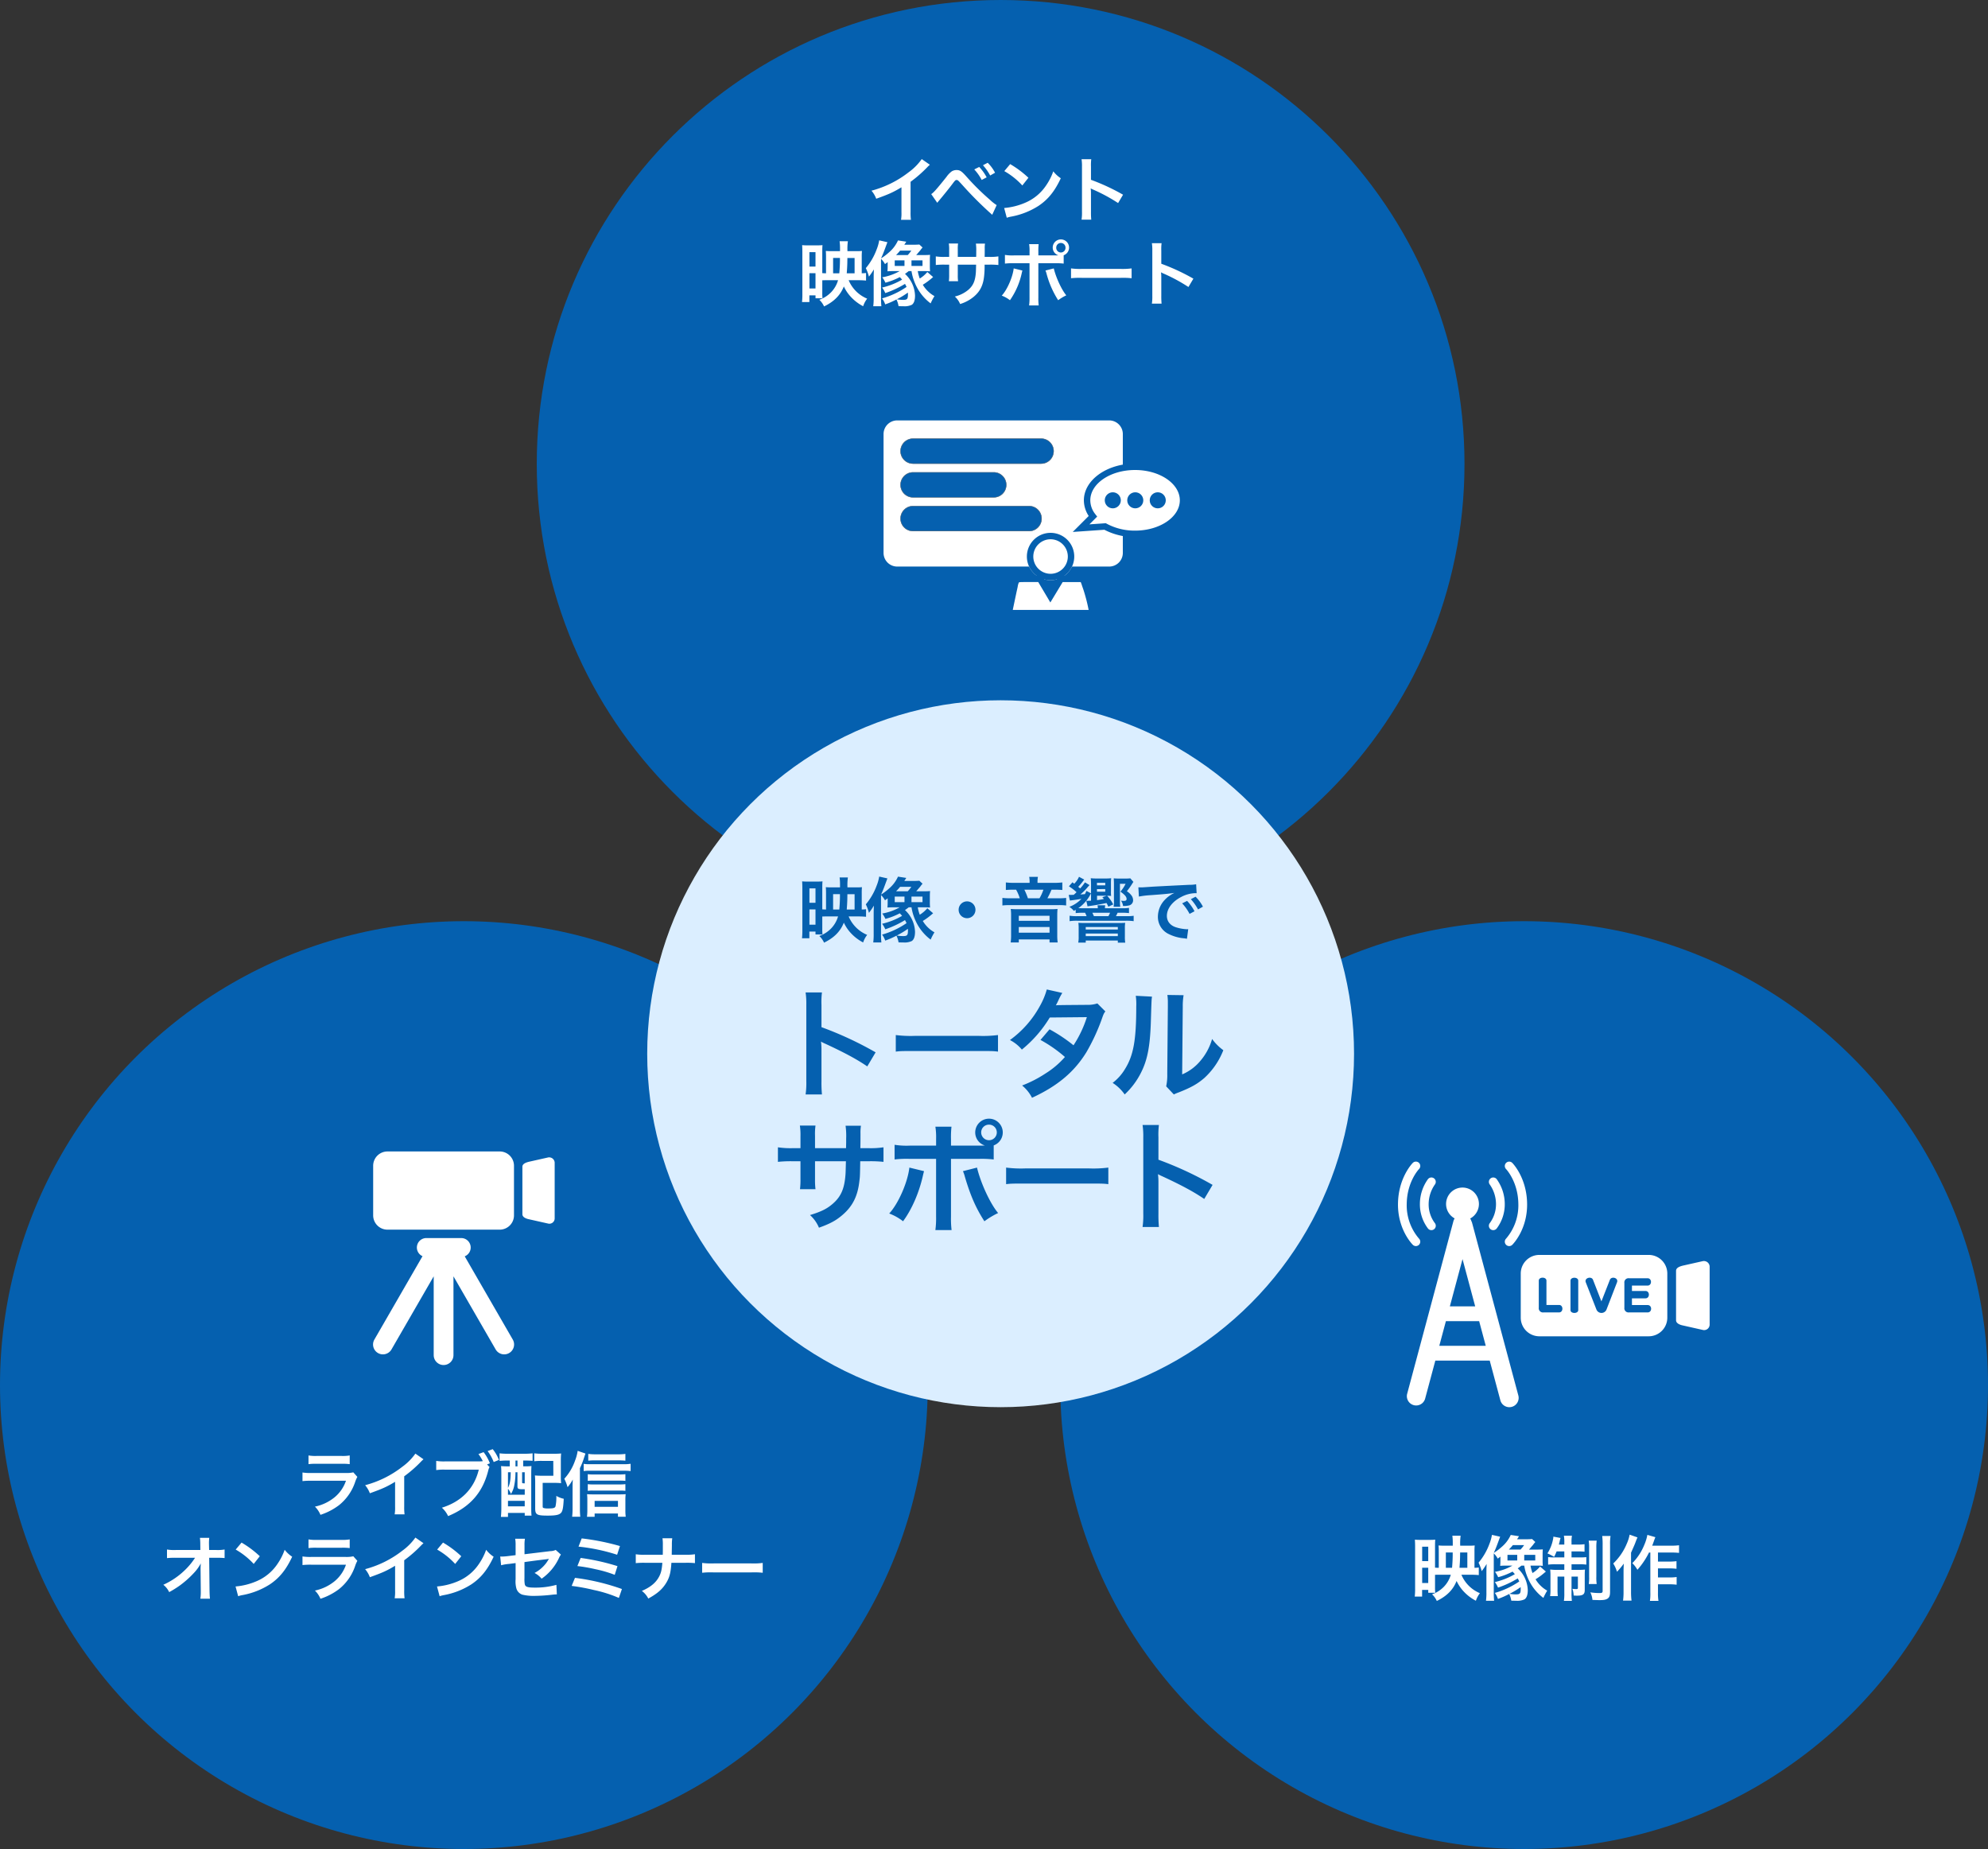 <svg xmlns="http://www.w3.org/2000/svg" width="900" height="837" viewBox="0 0 900 837">
  <rect x="0" y="0" width="900" height="837" fill="#333333" stroke="none"/>
  <g id="グループ_73" data-name="グループ 73" transform="translate(-1500 -1065)">
    <circle id="楕円形_3" data-name="楕円形 3" cx="210" cy="210" r="210" transform="translate(1980 1482)" fill="#0560af"/>
    <circle id="楕円形_4" data-name="楕円形 4" cx="210" cy="210" r="210" transform="translate(1500 1482)" fill="#0560af"/>
    <path id="パス_1111" data-name="パス 1111" d="M210,0C325.98,0,420,94.02,420,210S325.98,420,210,420,0,325.98,0,210,94.02,0,210,0Z" transform="translate(1743 1065)" fill="#0560af"/>
    <circle id="楕円形_5" data-name="楕円形 5" cx="160" cy="160" r="160" transform="translate(1793 1382)" fill="#dbeeff"/>
    <path id="パス_1144" data-name="パス 1144" d="M-73.6-9.152a13.019,13.019,0,0,1-3.136,5.44A14.018,14.018,0,0,1-82.08-.288,9.145,9.145,0,0,1-79.936,2.72c4.544-2.208,7.392-5.088,8.96-9.056A18.27,18.27,0,0,0-67.36-1.152a20.446,20.446,0,0,0,5.12,3.776A11.094,11.094,0,0,1-60.416-.8,15.528,15.528,0,0,1-68.8-9.152h4.384c1.376,0,2.528.064,3.488.16v-3.424a18.765,18.765,0,0,1-1.952.128V-19.68a26.357,26.357,0,0,1,.1-2.72,25.018,25.018,0,0,1-2.528.1h-4.032a24.961,24.961,0,0,1,.192-4.512H-72.9a22.746,22.746,0,0,1,.192,3.232v1.28h-3.68c-1.312,0-1.952-.032-2.752-.1.064.736.1,1.472.1,2.624v7.488c-.576,0-1.12-.032-1.7-.064v-9.792c0-1.376.032-2.176.1-2.88-.7.064-1.376.1-2.784.1H-87.2c-1.28,0-1.888-.032-2.656-.1.064,1.056.1,1.952.1,3.136V-3.04A30.266,30.266,0,0,1-89.92.736h3.328V-2.3h2.784V-.992h3.168a22.544,22.544,0,0,1-.1-2.592V-9.12c1.12-.032,1.28-.032,1.664-.032Zm-2.24-3.136v-6.944h3.1v.992c0,1.888-.128,4.1-.288,5.952Zm6.176,0c.128-1.632.224-3.168.256-4.7l.032-2.24h3.264v6.944Zm-16.9-9.568h2.752v6.528H-86.56Zm0,9.536h2.752v6.912H-86.56Zm35.424-3.232c0,1.024-.032,1.664-.1,2.368.8-.064,1.632-.1,2.56-.1H-45.7a24.185,24.185,0,0,1-7.9,2.816,12.006,12.006,0,0,1,1.44,2.432,30.878,30.878,0,0,0,6.5-2.528,12.914,12.914,0,0,1,1.056,1.152,32.256,32.256,0,0,1-9.056,3.584,10.886,10.886,0,0,1,1.44,2.5A44.311,44.311,0,0,0-43.3-7.488a14.119,14.119,0,0,1,.7,1.376A37.68,37.68,0,0,1-53.664-.928a9.63,9.63,0,0,1,1.408,2.72,35.551,35.551,0,0,0,5.088-2.24,10.75,10.75,0,0,1,.96,3.04c1.088.032,1.76.032,2.144.032a7.714,7.714,0,0,0,3.84-.64c.96-.64,1.472-2.016,1.472-4.192A13.991,13.991,0,0,0-43.3-12.032c.544-.352.64-.448,1.7-1.248h1.248a23.483,23.483,0,0,0,2.336,7.1,21.794,21.794,0,0,0,6.336,7.52,25.171,25.171,0,0,1,1.728-3.3,13.323,13.323,0,0,1-2.656-1.92A14.174,14.174,0,0,1-35.232-7.1a30.324,30.324,0,0,0,4.256-3.136l.416-.352-2.624-2.272A14.151,14.151,0,0,1-36.608-9.92a17.393,17.393,0,0,1-.9-3.36h3.04a24.585,24.585,0,0,1,2.528.1,23.908,23.908,0,0,1-.1-2.592v-2.336c0-1.152.032-1.792.1-2.528-.7.064-1.344.1-2.528.1h-3.744c.224-.256.288-.32.512-.576.288-.352.544-.64.7-.832.352-.384.544-.64.64-.736a10.091,10.091,0,0,1,1.024-1.28L-36.8-25.312c-.768.064-1.536.1-2.688.1h-4.128c.48-.7.48-.7.9-1.376l-3.744-.576a15.5,15.5,0,0,1-4.192,5.5,24.318,24.318,0,0,1-3.488,2.624c.992-2.208.992-2.208,2.88-7.328l-3.712-.832a19.1,19.1,0,0,1-1.152,4.1,28.372,28.372,0,0,1-4.9,8.48,20,20,0,0,1,1.408,3.84,31.363,31.363,0,0,0,2.24-3.264c-.1,2.368-.1,2.976-.1,4.1v8.736a27.962,27.962,0,0,1-.192,3.84h3.68a33.974,33.974,0,0,1-.16-3.872V-18.816a8.9,8.9,0,0,1,1.792,2.368c.608-.448.736-.544,1.216-.9Zm3.808-4.992A22.49,22.49,0,0,0-45.5-22.56h5.088a18.087,18.087,0,0,1-1.632,2.016Zm5.344,16.992c.032.384.032.576.032.736,0,2.144-.32,2.56-2.144,2.56A17.7,17.7,0,0,1-47.04-.512,34.49,34.49,0,0,0-41.984-3.552Zm-5.952-14.592h4.416v2.528h-4.416Zm7.584,0h4.992v2.528h-4.992ZM-15.2-15.968a3.8,3.8,0,0,0-3.808,3.808A3.8,3.8,0,0,0-15.2-8.352a3.8,3.8,0,0,0,3.808-3.808A3.8,3.8,0,0,0-15.2-15.968Zm28.32-8.384H6.112a28.4,28.4,0,0,1-3.744-.192v3.424a30.924,30.924,0,0,1,3.3-.128H7.008a18.6,18.6,0,0,1,1.664,3.872H4.608A28.394,28.394,0,0,1,.8-17.536v3.424a26.258,26.258,0,0,1,3.68-.16h21.5a25.978,25.978,0,0,1,3.68.16v-3.424a25.423,25.423,0,0,1-3.68.16h-4.8a38.3,38.3,0,0,0,1.856-3.872h1.472a33.614,33.614,0,0,1,3.424.128v-3.424a31.263,31.263,0,0,1-3.968.192H16.7v-.7a10.029,10.029,0,0,1,.192-2.016H12.928a10.752,10.752,0,0,1,.192,2.016Zm-.768,6.976a29.018,29.018,0,0,0-1.6-3.872H19.36a19.85,19.85,0,0,1-1.76,3.872Zm-4.7,4.96a29.477,29.477,0,0,1-3.072-.128,22.027,22.027,0,0,1,.16,2.88V-.512a23.227,23.227,0,0,1-.192,3.136h3.68V1.248h13.92V2.624h3.68a21.612,21.612,0,0,1-.192-3.136V-9.664a28.066,28.066,0,0,1,.128-2.88,29.084,29.084,0,0,1-3.072.128ZM8.224-9.44h13.92v2.272H8.224Zm0,5.088h13.92v2.56H8.224Zm25.76-6.3a24.558,24.558,0,0,1,3.328-.16h.928a12.475,12.475,0,0,1,.672,1.536h-4.1a20.881,20.881,0,0,1-3.584-.192v2.464A21.557,21.557,0,0,1,34.816-7.2H56.64a21.33,21.33,0,0,1,3.584.192V-9.44a22.857,22.857,0,0,1-3.584.16H52.192a13.632,13.632,0,0,0,.768-1.536h1.792a25.069,25.069,0,0,1,3.36.16v-2.368a18.318,18.318,0,0,1-3.36.16h-7.52a5.4,5.4,0,0,1,.128-1.344H43.872a4.725,4.725,0,0,1,.1,1.344H37.312c-.9,0-1.408,0-2.144-.032a17.36,17.36,0,0,0,5.5-6.24,4.384,4.384,0,0,1,.256-.448v3.3c-.768.032-1.472.064-1.76.064h-.384l.576,2.5a.474.474,0,0,0,.224-.032,2.379,2.379,0,0,1,.544-.1c2.56-.352,4.9-.768,7.808-1.376a13.236,13.236,0,0,1,.832,1.664l2.208-1.024a17.105,17.105,0,0,0-2.752-3.936c.928.032.928.032,1.792.1a16.71,16.71,0,0,1-.064-2.176v-3.52a21.694,21.694,0,0,1,.1-2.336,19.923,19.923,0,0,1-2.72.128H43.52a21.476,21.476,0,0,1-2.72-.128,25.651,25.651,0,0,1,.128,2.816v4.032L38.848-20.7c-.32.7-.48,1.024-.672,1.44-.9.1-1.216.1-2.08.16A25.218,25.218,0,0,0,39.488-22.5c.48-.544.48-.544.768-.832l-2.08-1.248A19.02,19.02,0,0,1,36-21.824c-.352-.32-.48-.416-.864-.736a25.985,25.985,0,0,0,2.3-2.752,2.357,2.357,0,0,0,.16-.192c.16-.192.16-.192.256-.32L35.488-27.1a10.632,10.632,0,0,1-2.144,3.136c-.32-.256-.448-.352-.832-.64l-1.6,1.824a22.463,22.463,0,0,1,3.456,2.656,16.8,16.8,0,0,1-1.28,1.184c-.672.032-1.5.032-2.016.032h-.256l.544,2.56a1.2,1.2,0,0,1,.32-.032c.192-.032.192-.032.416-.064,2.048-.256,2.592-.352,4.48-.672A14.2,14.2,0,0,1,31.1-13.5a8.848,8.848,0,0,1,2.048,1.824c.448-.256.448-.256.832-.48Zm9.664-7.872h4.384l-1.984.672c.352.384.48.512.7.8-1.056.224-2.08.384-3.1.512ZM42.24-9.28c-.1-.192-.448-.96-.7-1.536h8A11.6,11.6,0,0,1,48.8-9.28Zm1.376-13.952v-1.152H47.36v1.152Zm0,1.7H47.36v1.184H43.616Zm10.4-2.4h2.56a16.546,16.546,0,0,1-2.336,3.552c2.08,1.5,2.784,2.368,2.784,3.36,0,.576-.384.832-1.28.832-.32,0-.576-.032-1.248-.1a5.315,5.315,0,0,1,.928,2.4,10.345,10.345,0,0,0,2.624-.224,2.366,2.366,0,0,0,1.92-2.5,3.791,3.791,0,0,0-.512-1.728,7.611,7.611,0,0,0-2.3-2.208,36.367,36.367,0,0,0,2.56-3.648,2.984,2.984,0,0,1,.416-.576L58.72-26.4a17.441,17.441,0,0,1-2.272.1h-2.72a22.141,22.141,0,0,1-2.528-.1c.064.864.1,1.536.1,2.72v7.936a10.933,10.933,0,0,1-.16,2.208h3.008a12.691,12.691,0,0,1-.128-2.176ZM35.328-.064a12.968,12.968,0,0,1-.192,2.752h3.392V1.76H53.056v.96h3.36a15.772,15.772,0,0,1-.16-2.784V-3.52a17.61,17.61,0,0,1,.128-2.752c-.576.064-1.824.1-3.232.1H38.528c-1.5,0-2.4-.032-3.328-.1a20.225,20.225,0,0,1,.128,2.72Zm3.2-4.288H53.056v1.12H38.528Zm0,2.944H53.056V-.224H38.528ZM62.592-18.144a40.162,40.162,0,0,1,5.312-.64c6.208-.448,8.192-.64,10.784-1.024a14.151,14.151,0,0,0-4.448,3.232,11.143,11.143,0,0,0-3.04,7.52,8.562,8.562,0,0,0,4.576,7.712A19.252,19.252,0,0,0,83.264.768c.608.1.672.1,1.088.192l.576-4.352c-.32.032-.608.032-.64.032a19.419,19.419,0,0,1-4.768-.832c-2.688-.8-4.256-2.72-4.256-5.216,0-3.232,2.4-6.432,6.464-8.544a14.311,14.311,0,0,1,6.336-1.728,4.955,4.955,0,0,1,.672.032l-.224-4.064a17.241,17.241,0,0,1-3.3.256c-8.544.416-14.016.7-16.352.832-4.7.32-4.7.32-5.28.32-.16,0-.512,0-1.216-.032Zm19.584,3.072a21.6,21.6,0,0,1,3.36,4.768l2.24-1.184a20.738,20.738,0,0,0-3.36-4.7Zm9.408,1.5a18.506,18.506,0,0,0-3.328-4.512l-2.144,1.12a23.577,23.577,0,0,1,3.264,4.64Z" transform="translate(1953 1489)" fill="#0560af"/>
    <path id="パス_1145" data-name="パス 1145" d="M57.108,50.43a59.364,59.364,0,0,1-.216-5.994V30.18a27.918,27.918,0,0,0-.216-3.672,17.447,17.447,0,0,0,1.836.918c9.018,4.158,14.634,7.236,19.116,10.314l3.78-6.372A158.648,158.648,0,0,0,56.892,19.974V9.93a36.2,36.2,0,0,1,.216-5.67h-7.4a34.709,34.709,0,0,1,.324,5.508V44.382a36.377,36.377,0,0,1-.324,6.048ZM90.534,31.044c2.16-.27,2.754-.27,8.8-.27H128.01c6.048,0,6.642,0,8.8.27V23.538a53.03,53.03,0,0,1-8.748.378H99.282a53.03,53.03,0,0,1-8.748-.378Zm91.26-21.816a14.175,14.175,0,0,1-4.752.648c-13.176.108-13.176.108-14.04.216A26.908,26.908,0,0,0,164.3,7.5a28.454,28.454,0,0,1,1.62-3.024L158.9,2.91a32.919,32.919,0,0,1-3.132,7.506,46.423,46.423,0,0,1-13.554,15.39,17.142,17.142,0,0,1,5.4,4.32A55.867,55.867,0,0,0,160.248,15.6l16.794-.162a51.592,51.592,0,0,1-6.048,12.744,70.288,70.288,0,0,0-10.854-7.236l-4.1,4.806a61.132,61.132,0,0,1,11.07,7.722,39.2,39.2,0,0,1-8.856,7.506,54.423,54.423,0,0,1-10.53,5.4,17.138,17.138,0,0,1,4.482,5.562c11.5-5.292,19.116-11.664,24.624-20.628a90.573,90.573,0,0,0,6.912-14.85c.864-2.484.972-2.7,1.674-3.618Zm17.388-3.456a27.14,27.14,0,0,1,.216,4.914c0,15.12-1.242,22.086-5.13,28.3a22.186,22.186,0,0,1-5.562,6.21,19.219,19.219,0,0,1,5.454,5.238,34.388,34.388,0,0,0,7.452-9.99c2.808-5.562,4-11.664,4.374-22.194.324-10.584.324-10.584.54-12.1Zm14.31-.378a23.371,23.371,0,0,1,.216,3.564v1.62l-.27,30.456a24.2,24.2,0,0,1-.486,5.724l3.456,3.672a23.5,23.5,0,0,1,2.322-.972c5.616-2.214,8.424-3.834,11.5-6.48A33.512,33.512,0,0,0,238.818,30.4a22.635,22.635,0,0,1-5.076-5.076A26.387,26.387,0,0,1,228.45,35.2a21.71,21.71,0,0,1-8.262,6.156l.27-30.726a29.263,29.263,0,0,1,.378-5.13ZM53.976,74.736V69.174a27,27,0,0,1,.216-4.644H47.118a28.78,28.78,0,0,1,.27,4.806v5.4H44.2a38.33,38.33,0,0,1-7.02-.378v6.588a54.933,54.933,0,0,1,6.912-.27h3.294v7.992a35.555,35.555,0,0,1-.216,4.644h7.02a33.24,33.24,0,0,1-.216-4.536v-8.1H67.962c-.108,3.726-.108,5.022-.216,6.264-.486,6.21-2.052,9.774-5.724,12.96-2.592,2.268-5.184,3.564-10.314,5.13a16.042,16.042,0,0,1,4.05,5.724c4.968-1.782,7.614-3.186,10.53-5.67,4.7-4,7.02-8.586,7.776-15.5.27-2.052.27-2.43.378-8.91H78.06a54.933,54.933,0,0,1,6.912.27V74.358a38.33,38.33,0,0,1-7.02.378H74.5c.054-3.24.054-3.24.054-6.534a19.941,19.941,0,0,1,.216-3.618H67.8a34.416,34.416,0,0,1,.27,5.994v1.728l-.054,2.43Zm61.56-1.134V70.74a43.023,43.023,0,0,1,.216-5.724h-7.29a30.643,30.643,0,0,1,.324,5.562V73.6H96.906a34.656,34.656,0,0,1-6.912-.378v6.642a46.061,46.061,0,0,1,6.8-.27h11.988v26.136a40.212,40.212,0,0,1-.324,6.1h7.344a41.7,41.7,0,0,1-.27-6.048V79.6H128.01a46.487,46.487,0,0,1,6.858.27V73.494a6.236,6.236,0,1,0-8.37-5.886,6.188,6.188,0,0,0,4.374,5.94c-1.3.054-1.836.054-2.97.054Zm17.172-9.5a3.515,3.515,0,0,1,3.564,3.51,3.537,3.537,0,1,1-7.074,0A3.5,3.5,0,0,1,132.708,64.1ZM96.69,83.538c-.756,6.642-4.968,16.308-9.126,20.79a23.552,23.552,0,0,1,6.264,3.51c3.942-5.292,7.344-13.068,9.072-21.006.108-.486.216-.81.216-.918.054-.108.108-.432.216-.756Zm24.246,1.62a13.815,13.815,0,0,1,.864,2.484c2.538,8.586,4.968,14.148,8.856,20.2a35.707,35.707,0,0,1,6.21-3.726c-3.564-4.212-7.884-13.554-9.558-20.574Zm19.548,5.886c2.16-.27,2.754-.27,8.8-.27H177.96c6.048,0,6.642,0,8.8.27V83.538a53.031,53.031,0,0,1-8.748.378H149.232a53.031,53.031,0,0,1-8.748-.378Zm69.174,19.386a59.369,59.369,0,0,1-.216-5.994V90.18a27.918,27.918,0,0,0-.216-3.672,17.444,17.444,0,0,0,1.836.918c9.018,4.158,14.634,7.236,19.116,10.314l3.78-6.372a158.648,158.648,0,0,0-24.516-11.394V69.93a36.2,36.2,0,0,1,.216-5.67h-7.4a34.709,34.709,0,0,1,.324,5.508v34.614a36.377,36.377,0,0,1-.324,6.048Z" transform="translate(1815 1510)" fill="#0560af"/>
    <path id="パス_1148" data-name="パス 1148" d="M-70.336-21.216a24.608,24.608,0,0,1,3.68-.16h11.3a24.608,24.608,0,0,1,3.68.16v-3.936a18.208,18.208,0,0,1-3.744.224H-66.592a18.208,18.208,0,0,1-3.744-.224ZM-50.048-17.5a14,14,0,0,1-3.616.288H-68.9a22.714,22.714,0,0,1-4.16-.224v3.9a32.553,32.553,0,0,1,4.1-.16h15.584a16.65,16.65,0,0,1-5.152,7.488,20.781,20.781,0,0,1-8.9,4.224,11.15,11.15,0,0,1,2.5,3.712,28.476,28.476,0,0,0,8.384-4.352A22.628,22.628,0,0,0-49.12-13.44a14.427,14.427,0,0,1,.9-2.016Zm28.1-8.48A25.6,25.6,0,0,1-27.9-20a46.734,46.734,0,0,1-16.8,8.32A12.036,12.036,0,0,1-42.56-8.032c5.888-2.112,7.68-2.944,11.424-5.184V-1.952A18,18,0,0,1-31.328,1.5h4.48a24.208,24.208,0,0,1-.16-3.552V-15.712A56.587,56.587,0,0,0-19.456-22.3a13.181,13.181,0,0,1,1.184-1.12Zm32.448,4.9,1.28-.512a19.777,19.777,0,0,0-2.848-5.056l-2.336.864A18.323,18.323,0,0,1,8.576-22.56a19.854,19.854,0,0,1-2.3.1H-8.416a21.926,21.926,0,0,1-4.1-.224v4.16A23.055,23.055,0,0,1-8.48-18.72H6.752C4.7-10.208-1.088-4.256-9.952-1.5A11.777,11.777,0,0,1-7.136,2.3C2.816-1.824,8.576-8.384,11.072-18.464a6.172,6.172,0,0,1,.544-1.44Zm5.376-2.048A17.813,17.813,0,0,0,13.056-28l-2.3.864a21.645,21.645,0,0,1,2.752,4.96Zm4.9.288v2.624H20.1a27.727,27.727,0,0,1-3.264-.128c.1,1.12.128,2.208.128,3.84V-1.7a40.074,40.074,0,0,1-.192,4.352h3.2V.864h7.584V2.08h3.072c-.1-.96-.128-2.016-.128-3.552v-15.36c0-1.344.032-2.528.1-3.52a28.351,28.351,0,0,1-3.3.128h-.448v-2.624h.992c1.152,0,2.4.064,3.264.128v-3.392a29.528,29.528,0,0,1-3.584.192H19.68a28.423,28.423,0,0,1-3.52-.192v3.424a34.134,34.134,0,0,1,3.488-.16Zm2.592,0h.9v2.624h-.9ZM19.968-10.08a7.937,7.937,0,0,1,1.344,2.368,10.64,10.64,0,0,0,1.408-3.424,29.393,29.393,0,0,0,.64-6.016v-.384h.9v6.24c0,1.248.32,1.44,2.4,1.44h.9v2.5H19.968Zm0-7.456h1.248c-.064,3.68-.352,5.28-1.248,7.1Zm6.4,0h1.184v5.024c-1.152-.032-1.184-.064-1.184-.576Zm-6.4,12.928h7.584v2.5H19.968ZM43.9-22.816a30.768,30.768,0,0,1,.128-3.232,30.924,30.924,0,0,1-3.3.128h-5.28a28.08,28.08,0,0,1-3.584-.192v3.584a26.448,26.448,0,0,1,3.552-.16H40.48l.032,6.72H35.36a30.114,30.114,0,0,1-3.2-.128,27.722,27.722,0,0,1,.128,3.136V-1.248c0,2.912.736,3.328,5.728,3.328,3.712,0,5.248-.352,6.08-1.376.64-.832.928-2.4,1.12-6.24a11.174,11.174,0,0,1-3.36-1.312,19.961,19.961,0,0,1-.352,4.7c-.288.8-.928.992-3.3.992a6.478,6.478,0,0,1-2.272-.256c-.192-.128-.256-.288-.256-.864V-12.736h5.152a30.115,30.115,0,0,1,3.2.128,29.207,29.207,0,0,1-.128-3.136Zm8.64,3.424A34.262,34.262,0,0,0,54.4-24.1c.32-.96.544-1.6.64-1.92l-3.52-1.216a19.5,19.5,0,0,1-1.184,4.416,23.661,23.661,0,0,1-4.864,8.224,20.019,20.019,0,0,1,1.472,3.808,19.143,19.143,0,0,0,2.368-3.456c-.1,2.336-.1,2.432-.1,3.552v9.536a32.383,32.383,0,0,1-.192,3.744H52.7a34.87,34.87,0,0,1-.16-3.712ZM73.12-25.856a22.744,22.744,0,0,1-3.392.192H59.488a21.781,21.781,0,0,1-3.168-.192v3.072a22.967,22.967,0,0,1,2.88-.128H69.984a28.086,28.086,0,0,1,3.136.128Zm0,9.184a19.223,19.223,0,0,1-2.528.128H58.368a13.981,13.981,0,0,1-2.272-.128v3.04a14.754,14.754,0,0,1,2.272-.128H70.624a18.1,18.1,0,0,1,2.5.128Zm0,4.512a18.4,18.4,0,0,1-2.5.128H58.368A14.234,14.234,0,0,1,56.1-12.16v3.04a13.733,13.733,0,0,1,2.272-.128H70.656a18.5,18.5,0,0,1,2.464.128ZM59.2,1.12H69.76V2.592h3.52a21.331,21.331,0,0,1-.16-3.008V-4.9a21.8,21.8,0,0,1,.128-2.72c-.7.064-1.472.1-2.72.1H58.4c-1.088,0-1.952-.032-2.624-.1A23.382,23.382,0,0,1,55.9-4.864V-.352a25.625,25.625,0,0,1-.16,2.976H59.2Zm0-3.008V-4.576H69.76v2.688ZM54.24-18.08a16.921,16.921,0,0,1,2.656-.16H72.48a26.226,26.226,0,0,1,3.008.16v-3.3a19.176,19.176,0,0,1-3.008.192H56.9a15.957,15.957,0,0,1-2.656-.16ZM-119.2,26.48l.1,9.568v.576A20.374,20.374,0,0,1-119.3,39.7h4.352c-.1-.9-.16-2.112-.192-3.68l-.16-14.848h3.3a32.9,32.9,0,0,1,3.68.128V17.424a18.2,18.2,0,0,1-3.776.224h-3.232l-.064-2.592v-.192a20.531,20.531,0,0,1,.128-2.72h-4.224a23.072,23.072,0,0,1,.16,2.944l.032,2.56h-11.072a18.6,18.6,0,0,1-4.032-.224v3.9a33.336,33.336,0,0,1,3.936-.16h8.768a30.444,30.444,0,0,1-4.288,5.28,34.056,34.056,0,0,1-10.08,6.944,9.271,9.271,0,0,1,2.656,3.328,46.353,46.353,0,0,0,4.736-2.944,44.055,44.055,0,0,0,6.3-5.568,19.386,19.386,0,0,0,3.264-4.48c-.032.512-.1,2.144-.1,2.3Zm15.9-9.024a33.6,33.6,0,0,1,8.16,6.5l2.752-3.488a45.321,45.321,0,0,0-8.256-6.176Zm1.12,21.12a11.328,11.328,0,0,1,2.112-.544,34.564,34.564,0,0,0,12.192-4.8c4.384-2.912,7.424-6.688,10.144-12.544a13.8,13.8,0,0,1-3.392-3.136,26.721,26.721,0,0,1-3.264,6.4,21.38,21.38,0,0,1-9.5,7.84,30.491,30.491,0,0,1-9.472,2.368Zm31.84-21.792a24.608,24.608,0,0,1,3.68-.16h11.3a24.608,24.608,0,0,1,3.68.16V12.848a18.208,18.208,0,0,1-3.744.224H-66.592a18.208,18.208,0,0,1-3.744-.224ZM-50.048,20.5a14,14,0,0,1-3.616.288H-68.9a22.714,22.714,0,0,1-4.16-.224v3.9a32.553,32.553,0,0,1,4.1-.16h15.584a16.65,16.65,0,0,1-5.152,7.488,20.781,20.781,0,0,1-8.9,4.224,11.15,11.15,0,0,1,2.5,3.712,28.476,28.476,0,0,0,8.384-4.352A22.628,22.628,0,0,0-49.12,24.56a14.427,14.427,0,0,1,.9-2.016Zm28.1-8.48A25.6,25.6,0,0,1-27.9,18a46.734,46.734,0,0,1-16.8,8.32,12.036,12.036,0,0,1,2.144,3.648c5.888-2.112,7.68-2.944,11.424-5.184V36.048a18,18,0,0,1-.192,3.456h4.48a24.208,24.208,0,0,1-.16-3.552V22.288A56.587,56.587,0,0,0-19.456,15.7a13.181,13.181,0,0,1,1.184-1.12Zm9.856,5.44a33.6,33.6,0,0,1,8.16,6.5l2.752-3.488A45.321,45.321,0,0,0-9.44,14.288Zm1.12,21.12a11.328,11.328,0,0,1,2.112-.544,34.564,34.564,0,0,0,12.192-4.8c4.384-2.912,7.424-6.688,10.144-12.544a13.8,13.8,0,0,1-3.392-3.136,26.721,26.721,0,0,1-3.264,6.4,21.38,21.38,0,0,1-9.5,7.84A30.491,30.491,0,0,1-12.16,34.16Zm52.544-20.96a6,6,0,0,1-2.464.544L27.456,19.568V15.536a15.572,15.572,0,0,1,.192-2.976H23.232a15.9,15.9,0,0,1,.192,3.04v4.384l-3.392.416a25.253,25.253,0,0,1-2.816.224c-.16,0-.416,0-.768-.032l.416,3.968a18.722,18.722,0,0,1,3.552-.608l3.008-.384V30.9a12.272,12.272,0,0,0,.32,4.032A4.184,4.184,0,0,0,26.5,37.872a22.079,22.079,0,0,0,5.7.544,71.288,71.288,0,0,0,7.936-.544,19.35,19.35,0,0,1,1.952-.128l-.192-4.32a35.434,35.434,0,0,1-9.824,1.248c-3.264,0-4.288-.352-4.512-1.6a14.3,14.3,0,0,1-.128-2.752v-7.2c3.328-.48,6.624-.9,9.856-1.28.48-.064.7-.1,1.216-.192-.576.96-.768,1.248-1.216,1.888A16.161,16.161,0,0,1,32,28.048a10.584,10.584,0,0,1,3.2,2.592A23.332,23.332,0,0,0,43.04,21.3a7.9,7.9,0,0,1,.9-1.568Zm10.336-1.5a84.415,84.415,0,0,1,17.472,3.68l1.28-3.936A106.667,106.667,0,0,0,53.344,12.4Zm-.512,8.8a70.374,70.374,0,0,1,8.1,1.408,55,55,0,0,1,8.8,2.56l1.248-3.936a100.558,100.558,0,0,0-16.672-3.712ZM48.8,33.9A89.031,89.031,0,0,1,58.848,35.76a58.707,58.707,0,0,1,11.328,3.584l1.376-4.032A100.176,100.176,0,0,0,50.3,30.256ZM94.112,19.792c0-.352,0-.352.032-2.464l.032-1.92a20.184,20.184,0,0,1,.16-3.072H89.92a20.143,20.143,0,0,1,.16,3.072V17.3c0,.576,0,1.152-.032,2.5H81.984a23.13,23.13,0,0,1-4.16-.224V23.6a32.869,32.869,0,0,1,4.1-.16h7.936c-.256,3.264-.608,4.7-1.568,6.432-1.44,2.656-3.872,4.64-7.712,6.3a9.94,9.94,0,0,1,2.912,3.456c4.16-2.272,6.4-4.256,8.16-7.168,1.472-2.464,2.016-4.576,2.3-9.024h6.56a32.869,32.869,0,0,1,4.1.16V19.568a22.921,22.921,0,0,1-4.16.224Zm13.76,8.16a35.129,35.129,0,0,1,5.216-.16H130.08a35.13,35.13,0,0,1,5.216.16V23.5a31.425,31.425,0,0,1-5.184.224H113.056a31.425,31.425,0,0,1-5.184-.224Z" transform="translate(1710 1749)" fill="#fff"/>
    <path id="パス_1147" data-name="パス 1147" d="M-43.2-9.152a13.019,13.019,0,0,1-3.136,5.44A14.018,14.018,0,0,1-51.68-.288,9.145,9.145,0,0,1-49.536,2.72c4.544-2.208,7.392-5.088,8.96-9.056A18.27,18.27,0,0,0-36.96-1.152a20.446,20.446,0,0,0,5.12,3.776A11.094,11.094,0,0,1-30.016-.8,15.528,15.528,0,0,1-38.4-9.152h4.384c1.376,0,2.528.064,3.488.16v-3.424a18.765,18.765,0,0,1-1.952.128V-19.68a26.357,26.357,0,0,1,.1-2.72,25.018,25.018,0,0,1-2.528.1h-4.032a24.96,24.96,0,0,1,.192-4.512H-42.5a22.746,22.746,0,0,1,.192,3.232v1.28h-3.68c-1.312,0-1.952-.032-2.752-.1.064.736.1,1.472.1,2.624v7.488c-.576,0-1.12-.032-1.7-.064v-9.792c0-1.376.032-2.176.1-2.88-.7.064-1.376.1-2.784.1H-56.8c-1.28,0-1.888-.032-2.656-.1.064,1.056.1,1.952.1,3.136V-3.04A30.266,30.266,0,0,1-59.52.736h3.328V-2.3h2.784V-.992h3.168a22.544,22.544,0,0,1-.1-2.592V-9.12c1.12-.032,1.28-.032,1.664-.032Zm-2.24-3.136v-6.944h3.1v.992c0,1.888-.128,4.1-.288,5.952Zm6.176,0c.128-1.632.224-3.168.256-4.7l.032-2.24h3.264v6.944Zm-16.9-9.568h2.752v6.528H-56.16Zm0,9.536h2.752v6.912H-56.16Zm35.424-3.232c0,1.024-.032,1.664-.1,2.368.8-.064,1.632-.1,2.56-.1H-15.3a24.185,24.185,0,0,1-7.9,2.816,12.007,12.007,0,0,1,1.44,2.432,30.878,30.878,0,0,0,6.5-2.528,12.914,12.914,0,0,1,1.056,1.152,32.256,32.256,0,0,1-9.056,3.584,10.886,10.886,0,0,1,1.44,2.5A44.311,44.311,0,0,0-12.9-7.488a14.118,14.118,0,0,1,.7,1.376A37.68,37.68,0,0,1-23.264-.928a9.63,9.63,0,0,1,1.408,2.72,35.551,35.551,0,0,0,5.088-2.24,10.751,10.751,0,0,1,.96,3.04c1.088.032,1.76.032,2.144.032a7.714,7.714,0,0,0,3.84-.64c.96-.64,1.472-2.016,1.472-4.192A13.991,13.991,0,0,0-12.9-12.032c.544-.352.64-.448,1.7-1.248h1.248a23.483,23.483,0,0,0,2.336,7.1A21.794,21.794,0,0,0-1.28,1.344a25.171,25.171,0,0,1,1.728-3.3,13.323,13.323,0,0,1-2.656-1.92A14.174,14.174,0,0,1-4.832-7.1,30.324,30.324,0,0,0-.576-10.24l.416-.352-2.624-2.272A14.151,14.151,0,0,1-6.208-9.92a17.393,17.393,0,0,1-.9-3.36h3.04a24.585,24.585,0,0,1,2.528.1,23.908,23.908,0,0,1-.1-2.592v-2.336c0-1.152.032-1.792.1-2.528-.7.064-1.344.1-2.528.1H-7.808c.224-.256.288-.32.512-.576.288-.352.544-.64.7-.832.352-.384.544-.64.64-.736a10.091,10.091,0,0,1,1.024-1.28L-6.4-25.312c-.768.064-1.536.1-2.688.1h-4.128c.48-.7.48-.7.9-1.376l-3.744-.576a15.5,15.5,0,0,1-4.192,5.5,24.318,24.318,0,0,1-3.488,2.624c.992-2.208.992-2.208,2.88-7.328l-3.712-.832a19.1,19.1,0,0,1-1.152,4.1,28.372,28.372,0,0,1-4.9,8.48,20,20,0,0,1,1.408,3.84,31.363,31.363,0,0,0,2.24-3.264c-.1,2.368-.1,2.976-.1,4.1v8.736a27.962,27.962,0,0,1-.192,3.84h3.68a33.975,33.975,0,0,1-.16-3.872V-18.816a8.9,8.9,0,0,1,1.792,2.368c.608-.448.736-.544,1.216-.9Zm3.808-4.992A22.49,22.49,0,0,0-15.1-22.56h5.088a18.088,18.088,0,0,1-1.632,2.016Zm5.344,16.992c.032.384.032.576.032.736,0,2.144-.32,2.56-2.144,2.56A17.7,17.7,0,0,1-16.64-.512,34.491,34.491,0,0,0-11.584-3.552Zm-5.952-14.592h4.416v2.528h-4.416Zm7.584,0H-4.96v2.528H-9.952ZM8.192-19.712v2.72H3.712a17.768,17.768,0,0,1-2.848-.16v3.424a22.941,22.941,0,0,1,3.3-.16H8.192v2.528H4.9a22.215,22.215,0,0,1-3.1-.16A27.067,27.067,0,0,1,1.92-8.512v5.888A18.128,18.128,0,0,1,1.76.512H5.248a26.748,26.748,0,0,1-.128-3.1V-8.32H8.192V-.8A20.081,20.081,0,0,1,8,2.688h3.616a22.987,22.987,0,0,1-.16-3.456V-8.32h2.88V-3.2c0,.416-.192.544-.8.544-.352,0-1.184-.064-1.7-.128a8.863,8.863,0,0,1,.576,3.04c.9.064,1.184.064,1.472.064,2.752,0,3.552-.576,3.552-2.56v-6.4c0-1.44.032-2.08.1-2.848a24.7,24.7,0,0,1-2.976.128h-3.1v-2.528h3.616a18.424,18.424,0,0,1,3.072.16V-17.12a25.847,25.847,0,0,1-2.944.128H11.456v-2.72h2.72a27.626,27.626,0,0,1,3.168.128v-3.392a19.761,19.761,0,0,1-3.168.16h-2.72v-.96a14.389,14.389,0,0,1,.192-3.04H8a15.851,15.851,0,0,1,.192,3.1v.9H5.728c.16-.64.352-1.344.416-1.7a9.754,9.754,0,0,1,.352-1.28L3.232-26.4a4.952,4.952,0,0,1-.16,1.248A17.863,17.863,0,0,1,.544-18.816a25.018,25.018,0,0,1,3.04,1.568A26.294,26.294,0,0,0,4.7-19.712Zm11.04-4.864a18.45,18.45,0,0,1,.192,3.392v12.8a20.008,20.008,0,0,1-.16,3.424h3.584a20.033,20.033,0,0,1-.16-3.392v-12.9a22.1,22.1,0,0,1,.16-3.328Zm6.112-2.112a29.9,29.9,0,0,1,.192,3.968v20.9c0,.768-.288.96-1.44.96a29.043,29.043,0,0,1-4.128-.32,9.679,9.679,0,0,1,.96,3.424c1.888.064,2.88.1,3.04.1,2.144,0,3.072-.192,3.872-.736C28.608,1.056,28.9.256,28.9-1.44V-22.816a21.834,21.834,0,0,1,.224-3.872ZM47.136-19.2V-1.152a22.488,22.488,0,0,1-.192,3.84h3.872a21.651,21.651,0,0,1-.224-3.84v-3.68H55.84a24.935,24.935,0,0,1,3.2.192V-8.128a18.422,18.422,0,0,1-3.2.192H50.592v-4.1h5.184a24.578,24.578,0,0,1,3.2.192V-15.3a22.091,22.091,0,0,1-3.168.192H50.592v-4.1h6.08a33.45,33.45,0,0,1,3.456.16V-22.5a23.724,23.724,0,0,1-3.456.192h-8.7c.288-.7.32-.8.8-2.144.224-.64.32-.928.64-1.7L45.792-27.2a20.647,20.647,0,0,1-1.44,4.64,24.977,24.977,0,0,1-5.376,8.16,12.975,12.975,0,0,1,2.3,3.008A34.8,34.8,0,0,0,46.528-19.2ZM37.76-27.3a18.016,18.016,0,0,1-1.344,4.224,26.131,26.131,0,0,1-6.08,8.832,15.149,15.149,0,0,1,1.7,3.744,33.359,33.359,0,0,0,3.072-3.68c-.1,2.688-.1,2.848-.1,3.648v9.12a28.3,28.3,0,0,1-.224,3.968h3.84A29.547,29.547,0,0,1,38.4-1.408V-19.136c1.664-3.744,1.664-3.744,2.176-5.12.288-.768.384-.992.736-1.792Z" transform="translate(2200 1787)" fill="#fff"/>
    <path id="パス_1146" data-name="パス 1146" d="M-35.712-25.984A25.6,25.6,0,0,1-41.664-20a46.734,46.734,0,0,1-16.8,8.32A12.036,12.036,0,0,1-56.32-8.032c5.888-2.112,7.68-2.944,11.424-5.184V-1.952A18,18,0,0,1-45.088,1.5h4.48a24.208,24.208,0,0,1-.16-3.552V-15.712A56.587,56.587,0,0,0-33.216-22.3a13.181,13.181,0,0,1,1.184-1.12ZM-28.7-6.208c.448-.544.576-.7,1.088-1.312,1.728-2.048,4.416-5.376,5.728-7.136s1.44-1.856,1.952-1.856c.544,0,.544,0,2.592,2.24A163.061,163.061,0,0,0-3.808-.768l2.016-4.384a19.233,19.233,0,0,1-3.04-2.4A109.957,109.957,0,0,1-15.2-17.76c-2.432-2.752-3.168-3.264-4.768-3.264a4.069,4.069,0,0,0-2.176.608,10.831,10.831,0,0,0-2.4,2.528c-4.288,5.376-5.952,7.264-6.88,7.744Zm16.768-15.1a21.6,21.6,0,0,1,3.36,4.768l2.24-1.184a20.738,20.738,0,0,0-3.36-4.7Zm9.408,1.5A17.715,17.715,0,0,0-5.856-24.32L-8-23.2a23.577,23.577,0,0,1,3.264,4.64Zm4.192-.736a33.6,33.6,0,0,1,8.16,6.5l2.752-3.488A45.321,45.321,0,0,0,4.32-23.712ZM2.784.576A11.328,11.328,0,0,1,4.9.032a34.564,34.564,0,0,0,12.192-4.8c4.384-2.912,7.424-6.688,10.144-12.544a13.8,13.8,0,0,1-3.392-3.136,26.721,26.721,0,0,1-3.264,6.4,21.38,21.38,0,0,1-9.5,7.84A30.491,30.491,0,0,1,1.6-3.84Zm38.24.864A35.179,35.179,0,0,1,40.9-2.112V-10.56a16.544,16.544,0,0,0-.128-2.176,10.34,10.34,0,0,0,1.088.544A75.71,75.71,0,0,1,53.184-6.08l2.24-3.776A94.014,94.014,0,0,0,40.9-16.608V-22.56a21.451,21.451,0,0,1,.128-3.36H36.64a20.569,20.569,0,0,1,.192,3.264V-2.144A21.557,21.557,0,0,1,36.64,1.44ZM-73.6,28.848a13.019,13.019,0,0,1-3.136,5.44,14.018,14.018,0,0,1-5.344,3.424,9.145,9.145,0,0,1,2.144,3.008c4.544-2.208,7.392-5.088,8.96-9.056a18.27,18.27,0,0,0,3.616,5.184,20.446,20.446,0,0,0,5.12,3.776A11.094,11.094,0,0,1-60.416,37.2,15.528,15.528,0,0,1-68.8,28.848h4.384c1.376,0,2.528.064,3.488.16V25.584a18.765,18.765,0,0,1-1.952.128V18.32a26.357,26.357,0,0,1,.1-2.72,25.018,25.018,0,0,1-2.528.1h-4.032a24.961,24.961,0,0,1,.192-4.512H-72.9a22.746,22.746,0,0,1,.192,3.232V15.7h-3.68c-1.312,0-1.952-.032-2.752-.1.064.736.1,1.472.1,2.624v7.488c-.576,0-1.12-.032-1.7-.064V15.856c0-1.376.032-2.176.1-2.88-.7.064-1.376.1-2.784.1H-87.2c-1.28,0-1.888-.032-2.656-.1.064,1.056.1,1.952.1,3.136V34.96a30.266,30.266,0,0,1-.16,3.776h3.328V35.7h2.784v1.312h3.168a22.544,22.544,0,0,1-.1-2.592V28.88c1.12-.032,1.28-.032,1.664-.032Zm-2.24-3.136V18.768h3.1v.992c0,1.888-.128,4.1-.288,5.952Zm6.176,0c.128-1.632.224-3.168.256-4.7l.032-2.24h3.264v6.944Zm-16.9-9.568h2.752v6.528H-86.56Zm0,9.536h2.752v6.912H-86.56Zm35.424-3.232c0,1.024-.032,1.664-.1,2.368.8-.064,1.632-.1,2.56-.1H-45.7a24.185,24.185,0,0,1-7.9,2.816,12.006,12.006,0,0,1,1.44,2.432,30.878,30.878,0,0,0,6.5-2.528,12.914,12.914,0,0,1,1.056,1.152,32.256,32.256,0,0,1-9.056,3.584,10.886,10.886,0,0,1,1.44,2.5,44.311,44.311,0,0,0,8.928-4.16,14.118,14.118,0,0,1,.7,1.376,37.68,37.68,0,0,1-11.072,5.184,9.63,9.63,0,0,1,1.408,2.72,35.551,35.551,0,0,0,5.088-2.24,10.75,10.75,0,0,1,.96,3.04c1.088.032,1.76.032,2.144.032a7.714,7.714,0,0,0,3.84-.64c.96-.64,1.472-2.016,1.472-4.192A13.991,13.991,0,0,0-43.3,25.968c.544-.352.64-.448,1.7-1.248h1.248a23.483,23.483,0,0,0,2.336,7.1,21.794,21.794,0,0,0,6.336,7.52,25.17,25.17,0,0,1,1.728-3.3,13.323,13.323,0,0,1-2.656-1.92A14.174,14.174,0,0,1-35.232,30.9a30.324,30.324,0,0,0,4.256-3.136l.416-.352-2.624-2.272a14.151,14.151,0,0,1-3.424,2.944,17.393,17.393,0,0,1-.9-3.36h3.04a24.585,24.585,0,0,1,2.528.1,23.909,23.909,0,0,1-.1-2.592V19.888c0-1.152.032-1.792.1-2.528-.7.064-1.344.1-2.528.1h-3.744c.224-.256.288-.32.512-.576.288-.352.544-.64.7-.832.352-.384.544-.64.64-.736a10.091,10.091,0,0,1,1.024-1.28L-36.8,12.688c-.768.064-1.536.1-2.688.1h-4.128c.48-.7.48-.7.9-1.376l-3.744-.576a15.5,15.5,0,0,1-4.192,5.5,24.318,24.318,0,0,1-3.488,2.624c.992-2.208.992-2.208,2.88-7.328l-3.712-.832a19.1,19.1,0,0,1-1.152,4.1,28.372,28.372,0,0,1-4.9,8.48,20,20,0,0,1,1.408,3.84,31.363,31.363,0,0,0,2.24-3.264c-.1,2.368-.1,2.976-.1,4.1v8.736a27.962,27.962,0,0,1-.192,3.84h3.68a33.974,33.974,0,0,1-.16-3.872V19.184a8.9,8.9,0,0,1,1.792,2.368c.608-.448.736-.544,1.216-.9Zm3.808-4.992A22.49,22.49,0,0,0-45.5,15.44h5.088a18.087,18.087,0,0,1-1.632,2.016Zm5.344,16.992c.032.384.032.576.032.736,0,2.144-.32,2.56-2.144,2.56a17.7,17.7,0,0,1-2.944-.256A34.49,34.49,0,0,0-41.984,34.448Zm-5.952-14.592h4.416v2.528h-4.416Zm7.584,0h4.992v2.528h-4.992Zm20.96-1.568v-3.3a16,16,0,0,1,.128-2.752h-4.192a17.055,17.055,0,0,1,.16,2.848v3.2h-1.888a22.714,22.714,0,0,1-4.16-.224v3.9a32.553,32.553,0,0,1,4.1-.16H-23.3v4.736a21.07,21.07,0,0,1-.128,2.752h4.16a19.7,19.7,0,0,1-.128-2.688v-4.8H-11.1c-.064,2.208-.064,2.976-.128,3.712-.288,3.68-1.216,5.792-3.392,7.68a14.862,14.862,0,0,1-6.112,3.04,9.506,9.506,0,0,1,2.4,3.392,17.787,17.787,0,0,0,6.24-3.36c2.784-2.368,4.16-5.088,4.608-9.184a38.794,38.794,0,0,0,.224-5.28H-5.12a32.553,32.553,0,0,1,4.1.16v-3.9a22.714,22.714,0,0,1-4.16.224H-7.232c.032-1.92.032-1.92.032-3.872a11.817,11.817,0,0,1,.128-2.144H-11.2a20.4,20.4,0,0,1,.16,3.552v1.024l-.032,1.44Zm36.48-.672v-1.7a25.5,25.5,0,0,1,.128-3.392H12.9a18.159,18.159,0,0,1,.192,3.3v1.792H6.048a20.537,20.537,0,0,1-4.1-.224v3.936a27.3,27.3,0,0,1,4.032-.16h7.1V36.656a23.829,23.829,0,0,1-.192,3.616h4.352a24.712,24.712,0,0,1-.16-3.584V21.168H24.48a27.547,27.547,0,0,1,4.064.16V17.552a3.7,3.7,0,1,0-4.96-3.488,3.667,3.667,0,0,0,2.592,3.52c-.768.032-1.088.032-1.76.032Zm10.176-5.632a2.083,2.083,0,0,1,2.112,2.08,2.1,2.1,0,1,1-4.192,0A2.076,2.076,0,0,1,27.264,11.984ZM5.92,23.5C5.472,27.44,2.976,33.168.512,35.824A13.957,13.957,0,0,1,4.224,37.9,33.817,33.817,0,0,0,9.6,25.456c.064-.288.128-.48.128-.544.032-.064.064-.256.128-.448Zm14.368.96a8.187,8.187,0,0,1,.512,1.472A42.684,42.684,0,0,0,26.048,37.9a21.16,21.16,0,0,1,3.68-2.208c-2.112-2.5-4.672-8.032-5.664-12.192Zm11.584,3.488a35.129,35.129,0,0,1,5.216-.16H54.08a35.129,35.129,0,0,1,5.216.16V23.5a31.425,31.425,0,0,1-5.184.224H37.056a31.425,31.425,0,0,1-5.184-.224ZM72.864,39.44a35.179,35.179,0,0,1-.128-3.552V27.44a16.544,16.544,0,0,0-.128-2.176,10.338,10.338,0,0,0,1.088.544A75.71,75.71,0,0,1,85.024,31.92l2.24-3.776a94.014,94.014,0,0,0-14.528-6.752V15.44a21.452,21.452,0,0,1,.128-3.36H68.48a20.568,20.568,0,0,1,.192,3.264V35.856a21.557,21.557,0,0,1-.192,3.584Z" transform="translate(1953 1163)" fill="#fff"/>
    <g id="グループ_69" data-name="グループ 69" transform="translate(1771 -12.689)">
      <path id="パス_1135" data-name="パス 1135" d="M6.179,0h95.963a6.179,6.179,0,0,1,6.179,6.179v53.8a6.179,6.179,0,0,1-6.179,6.179H6.179A6.179,6.179,0,0,1,0,59.977V6.179A6.179,6.179,0,0,1,6.179,0Z" transform="translate(129 1268)" fill="#fff"/>
      <g id="グループ_64" data-name="グループ 64" transform="translate(183.918 1318.894)">
        <circle id="楕円形_6" data-name="楕円形 6" cx="10.723" cy="10.723" r="10.723" transform="translate(9.966)" fill="#fff"/>
        <path id="楕円形_6_-_アウトライン" data-name="楕円形 6 - アウトライン" d="M10.723,2.908a7.815,7.815,0,1,0,7.815,7.815,7.824,7.824,0,0,0-7.815-7.815m0-2.908A10.723,10.723,0,1,1,0,10.723,10.723,10.723,0,0,1,10.723,0Z" transform="translate(9.966)" fill="#0560af"/>
        <path id="パス_1112" data-name="パス 1112" d="M-2783.047-1494.947s1.588-7.641,2.375-11.2.559-4.272,3.62-4.309,8.561,0,8.561,0l-.015.642,4.28,7.212,4.747-7.854s6.126.027,8.308,0,1.8.359,3.235,4.309a93.811,93.811,0,0,1,2.8,11.2Z" transform="translate(2784.834 1531.288)" fill="#fff"/>
        <path id="パス_1112_-_アウトライン" data-name="パス 1112 - アウトライン" d="M-2751.431-1500.039h-41.449l.364-1.75s1.591-7.653,2.378-11.219l.224-1.053c.611-2.937,1.07-4.351,4.8-4.4,3.07-.037,8.588,0,8.588,0l1.478.01-.04,1.7,2.828,4.766,3.918-6.482.824,0s6.107.027,8.283,0h.2c2.635,0,3.064,1.284,3.774,3.412.169.505.373,1.116.641,1.854a93.721,93.721,0,0,1,2.862,11.431Zm-37.874-2.908h34.349a78.25,78.25,0,0,0-2.393-9.249c-.28-.768-.492-1.4-.668-1.929a12.16,12.16,0,0,0-.531-1.432,2.528,2.528,0,0,1-.486.008c-.9.01-2.071.013-3.309.013-1.628,0-3.371-.005-4.366-.009l-5.577,9.227-5.481-9.237c-1.792-.008-5.16-.019-7.316.007-1.2.015-1.427.148-1.461.174a7.532,7.532,0,0,0-.525,1.906l-.232,1.088C-2787.848-1509.894-2788.789-1505.415-2789.3-1502.947Z" transform="translate(2792.881 1537.834)" fill="#0560af"/>
      </g>
      <path id="パス_1132" data-name="パス 1132" d="M5.725,0H63.7a5.725,5.725,0,0,1,0,11.45H5.725A5.725,5.725,0,0,1,5.725,0Z" transform="translate(136.633 1276.179)" fill="#0560af"/>
      <path id="長方形_76_-_アウトライン" data-name="長方形 76 - アウトライン" d="M5.725.182A5.545,5.545,0,0,0,3.567,10.833a5.509,5.509,0,0,0,2.158.436H63.7A5.545,5.545,0,0,0,65.861.617,5.509,5.509,0,0,0,63.7.182H5.725m0-.182H63.7a5.725,5.725,0,0,1,0,11.45H5.725A5.725,5.725,0,0,1,5.725,0Z" transform="translate(136.633 1276.179)" fill="#707070"/>
      <path id="パス_1133" data-name="パス 1133" d="M5.725,0H42.257a5.725,5.725,0,1,1,0,11.45H5.725A5.725,5.725,0,0,1,5.725,0Z" transform="translate(136.633 1291.446)" fill="#0560af"/>
      <path id="長方形_77_-_アウトライン" data-name="長方形 77 - アウトライン" d="M5.725.182A5.545,5.545,0,0,0,3.567,10.833a5.508,5.508,0,0,0,2.158.436H42.257A5.545,5.545,0,0,0,44.414.617,5.508,5.508,0,0,0,42.257.182H5.725m0-.182H42.257a5.725,5.725,0,1,1,0,11.45H5.725A5.725,5.725,0,0,1,5.725,0Z" transform="translate(136.633 1291.446)" fill="#707070"/>
      <path id="パス_1134" data-name="パス 1134" d="M5.725,0H58.251a5.725,5.725,0,0,1,0,11.45H5.725A5.725,5.725,0,0,1,5.725,0Z" transform="translate(136.633 1306.713)" fill="#0560af"/>
      <path id="長方形_78_-_アウトライン" data-name="長方形 78 - アウトライン" d="M5.725.182A5.545,5.545,0,0,0,3.567,10.833a5.508,5.508,0,0,0,2.158.436H58.251A5.545,5.545,0,0,0,60.408.617,5.508,5.508,0,0,0,58.251.182H5.725m0-.182H58.251a5.725,5.725,0,0,1,0,11.45H5.725A5.725,5.725,0,0,1,5.725,0Z" transform="translate(136.633 1306.713)" fill="#707070"/>
      <path id="合体_2" data-name="合体 2" d="M10.867,27.025,0,27.778l5.353-5.353A11.725,11.725,0,0,1,2.72,15.176C2.72,6.795,12.444,0,24.439,0S46.158,6.795,46.158,15.176,36.434,30.352,24.439,30.352A27.968,27.968,0,0,1,10.867,27.025Z" transform="translate(218.427 1288.992)" fill="#fff"/>
      <path id="合体_2_-_アウトライン" data-name="合体 2 - アウトライン" d="M3253.442,2285.26a29.41,29.41,0,0,1-13.9-3.3l-14.318.992,7.23-7.23a12.945,12.945,0,0,1-2.189-7.091c0-9.17,10.4-16.63,23.173-16.63s23.173,7.46,23.173,16.63S3266.22,2285.26,3253.442,2285.26ZM3240.2,2279l.378.212a26.721,26.721,0,0,0,12.861,3.142c11.174,0,20.265-6.156,20.265-13.722s-9.091-13.722-20.265-13.722-20.265,6.156-20.265,13.722a10.2,10.2,0,0,0,2.326,6.355l.79,1.014-3.515,3.515Z" transform="translate(-3010.577 -964.462)" fill="#0560af"/>
      <circle id="楕円形_15" data-name="楕円形 15" cx="3.635" cy="3.635" r="3.635" transform="translate(229.144 1300.533)" fill="#0560af"/>
      <circle id="楕円形_16" data-name="楕円形 16" cx="3.635" cy="3.635" r="3.635" transform="translate(239.322 1300.533)" fill="#0560af"/>
      <circle id="楕円形_17" data-name="楕円形 17" cx="3.635" cy="3.635" r="3.635" transform="translate(249.5 1300.533)" fill="#0560af"/>
    </g>
    <g id="グループ_70" data-name="グループ 70" transform="translate(582.145 304.241)">
      <path id="パス_1131" data-name="パス 1131" d="M6.47,0H57.28a6.47,6.47,0,0,1,6.47,6.47V28.926a6.47,6.47,0,0,1-6.47,6.47H6.47A6.47,6.47,0,0,1,0,28.926V6.47A6.47,6.47,0,0,1,6.47,0Z" transform="translate(1086.795 1282)" fill="#fff"/>
      <path id="パス_1121" data-name="パス 1121" d="M3.077-8.227l8.46-1.9a2.506,2.506,0,0,1,3.077,2.284v25.31a2.4,2.4,0,0,1-3.077,2.284l-8.46-1.9C1.466,17.535,0,16.821,0,15.56v-21.5C0-7.2,1.388-7.824,3.077-8.227Z" transform="translate(1154.351 1294.861)" fill="#fff"/>
      <g id="グループ_65" data-name="グループ 65" transform="translate(1086.746 1321.202)">
        <path id="合体_3" data-name="合体 3" d="M27.452,53V17.32L8.346,50.412A4.472,4.472,0,0,1,.6,45.94L22.389,8.2h0A4.282,4.282,0,0,1,24.121,0H39.916a4.282,4.282,0,0,1,1.578,8.263L63.247,45.94A4.472,4.472,0,1,1,55.5,50.412L36.4,17.32V53a4.472,4.472,0,0,1-8.944,0Z" transform="translate(0 0)" fill="#fff"/>
      </g>
    </g>
    <g id="グループ_71" data-name="グループ 71" transform="translate(277.717 308.241)">
      <path id="パス_1140" data-name="パス 1140" d="M7.436,0A7.436,7.436,0,1,1,0,7.436,7.436,7.436,0,0,1,7.436,0Z" transform="translate(1876.944 1294.34)" fill="#fff"/>
      <path id="合体_4" data-name="合体 4" d="M42.313,84.195,37.5,66.229H12.876L8.285,83.361A4.214,4.214,0,1,1,.145,81.18L21.059,3.124a4.214,4.214,0,0,1,8.122-.07,4.225,4.225,0,0,1,.357.9L50.454,82.014a4.214,4.214,0,1,1-8.141,2.181ZM35.706,59.537,32.717,48.382H17.658L14.669,59.537ZM30.924,41.689,25.187,20.282,19.451,41.689Z" transform="translate(1859.205 1306.44)" fill="#fff"/>
      <path id="パス_1122" data-name="パス 1122" d="M-1345.615-1796.567a1.978,1.978,0,0,1-1.515-.7,18.091,18.091,0,0,1-3.694-11.278,19.267,19.267,0,0,1,3.667-11.125,1.983,1.983,0,0,1,2.789-.294,1.983,1.983,0,0,1,.3,2.782,15.534,15.534,0,0,0-2.789,8.7,14.057,14.057,0,0,0,2.756,8.654,1.983,1.983,0,0,1-.233,2.795A1.975,1.975,0,0,1-1345.615-1796.567Z" transform="translate(3215.916 3110.183)" fill="#fff"/>
      <path id="パス_1123" data-name="パス 1123" d="M-1343.714-1777.972a1.97,1.97,0,0,1-1.39-.571c-.282-.279-6.9-6.959-6.719-18.688.183-11.681,6.438-18.126,6.7-18.395a1.983,1.983,0,0,1,2.8-.013,1.983,1.983,0,0,1,.018,2.8c-.088.091-5.4,5.691-5.561,15.671a23.15,23.15,0,0,0,5.546,15.81,1.987,1.987,0,0,1,0,2.8A1.979,1.979,0,0,1-1343.714-1777.972Z" transform="translate(3207 3098.8)" fill="#fff"/>
      <path id="パス_1124" data-name="パス 1124" d="M-1348.844-1796.559a1.975,1.975,0,0,1-1.28-.469,1.983,1.983,0,0,1-.233-2.795,14.323,14.323,0,0,0,2.756-8.654,15.531,15.531,0,0,0-2.79-8.7,1.987,1.987,0,0,1,.31-2.784,1.979,1.979,0,0,1,2.778.3,19.264,19.264,0,0,1,3.667,11.125,18.092,18.092,0,0,1-3.694,11.278A1.979,1.979,0,0,1-1348.844-1796.559Z" transform="translate(3247.148 3110.177)" fill="#fff"/>
      <path id="パス_1125" data-name="パス 1125" d="M-1349.843-1777.966a1.976,1.976,0,0,1-1.411-.589,1.983,1.983,0,0,1,.017-2.8,23.152,23.152,0,0,0,5.541-15.8c-.157-10.012-5.507-15.616-5.561-15.671a1.986,1.986,0,0,1,.028-2.8,1.98,1.98,0,0,1,2.8.016c.266.269,6.52,6.714,6.7,18.395.184,11.729-6.437,18.41-6.719,18.688A1.977,1.977,0,0,1-1349.843-1777.966Z" transform="translate(3255.357 3098.796)" fill="#fff"/>
      <path id="パス_1142" data-name="パス 1142" d="M8.428,0H57.922A8.428,8.428,0,0,1,66.35,8.428V28.411a8.428,8.428,0,0,1-8.428,8.428H8.428A8.428,8.428,0,0,1,0,28.411V8.428A8.428,8.428,0,0,1,8.428,0Z" transform="translate(1910.75 1324.829)" fill="#fff"/>
      <path id="パス_1126" data-name="パス 1126" d="M3.2-8.148l8.805-1.981a2.608,2.608,0,0,1,3.2,2.377V18.59a2.5,2.5,0,0,1-3.2,2.377L3.2,18.986C1.525,18.664,0,17.922,0,16.609V-5.772C0-7.084,1.444-7.729,3.2-8.148Z" transform="translate(1981.061 1337.8)" fill="#fff"/>
      <path id="パス_1141" data-name="パス 1141" d="M35.521,25.9H29.79V14.893c0-1.8-3.47-1.8-3.47,0V27.129a1.893,1.893,0,0,0,2.142,2.142H35.5C37.524,29.27,37.5,25.9,35.521,25.9Zm8.666,2.32V14.913c0-1.785-3.51-1.785-3.51,0V28.219C40.677,29.945,44.187,29.945,44.187,28.219Zm17.53-12.513c.873-2.082-2.5-2.975-3.213-1.19l-3.827,9.757L50.87,14.517c-.674-1.785-4.1-.892-3.252,1.19L52.4,27.922a2.458,2.458,0,0,0,4.6,0Zm13.9,13.564c2.082,0,2.082-3.331,0-3.331H68.5V22.9h6.147c2,0,2.062-3.331-.02-3.331H68.5V17.134h7.06c2.062,0,2.1-3.331-.02-3.331H67.21a1.893,1.893,0,0,0-2.142,2.142V27.129A1.893,1.893,0,0,0,67.21,29.27Z" transform="translate(1892.595 1321.586)" fill="#0560af"/>
    </g>
  </g>
</svg>
